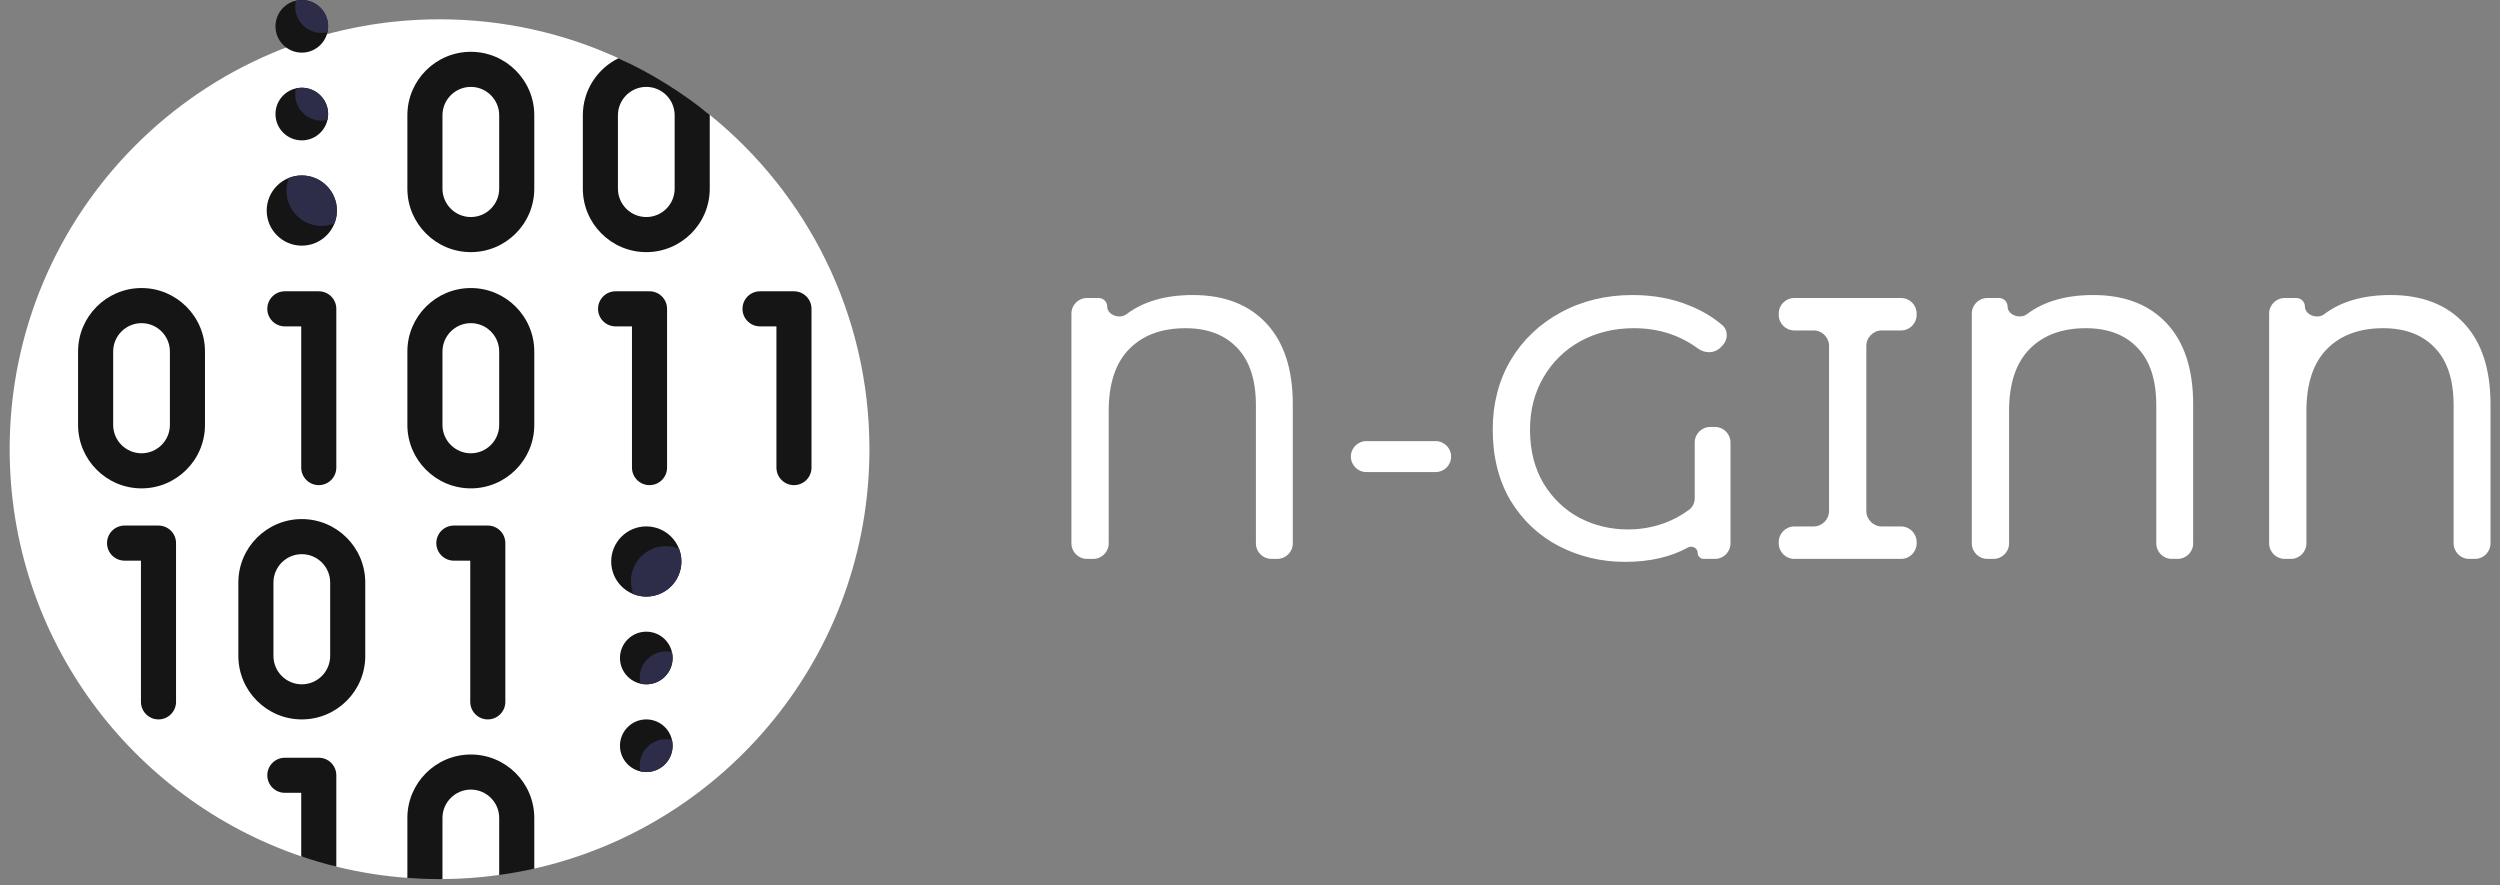 <svg width="161" height="57" viewBox="0 0 161 57" fill="none" xmlns="http://www.w3.org/2000/svg">
<rect x="0" y="0" width="161" height="57" fill="#808080" stroke="none"/>
<g clip-path="url(#clip0_44_1257)">
<path d="M55.991 28.928C55.991 42.121 46.762 53.159 34.408 55.938C34.408 55.938 33.903 54.758 33.278 54.758C32.654 54.758 32.148 56.348 32.148 56.348C30.953 56.514 29.734 56.604 28.496 56.612C27.257 56.62 27.99 54.758 27.366 54.758C26.741 54.758 26.236 56.536 26.236 56.536C24.67 56.421 23.141 56.175 21.659 55.81C21.25 55.709 20.996 55.164 20.594 55.045C20.243 54.941 19.744 55.266 19.399 55.149C8.479 51.44 0.622 41.102 0.622 28.928C0.622 13.638 13.017 1.243 28.306 1.243C32.42 1.243 36.323 2.14 39.832 3.749C40.981 4.276 41.981 5.005 43.039 5.678C43.934 6.248 44.901 6.741 45.722 7.406C51.987 12.481 55.991 20.237 55.991 28.928Z" fill="white"/>
<path d="M21.659 19.889V30.113C21.659 30.737 21.153 31.243 20.529 31.243C19.905 31.243 19.399 30.737 19.399 30.113V21.019H18.344C17.72 21.019 17.214 20.513 17.214 19.889C17.214 19.265 17.72 18.759 18.344 18.759H20.529C21.153 18.759 21.659 19.265 21.659 19.889ZM31.414 33.846H29.229C28.605 33.846 28.099 34.352 28.099 34.976C28.099 35.6 28.605 36.106 29.229 36.106H30.284V45.2C30.284 45.824 30.79 46.33 31.414 46.33C32.038 46.33 32.544 45.824 32.544 45.2V34.976C32.544 34.352 32.038 33.846 31.414 33.846ZM10.207 33.846H8.022C7.398 33.846 6.892 34.352 6.892 34.976C6.892 35.6 7.398 36.106 8.022 36.106H9.077V45.2C9.077 45.824 9.583 46.33 10.207 46.33C10.831 46.33 11.337 45.824 11.337 45.2V34.976C11.337 34.352 10.831 33.846 10.207 33.846ZM20.529 48.798H18.344C17.72 48.798 17.214 49.304 17.214 49.928C17.214 50.552 17.72 51.058 18.344 51.058H19.399V55.148C20.139 55.4 20.893 55.62 21.659 55.809V49.928C21.659 49.304 21.153 48.798 20.529 48.798ZM51.132 18.759H48.946C48.322 18.759 47.816 19.265 47.816 19.889C47.816 20.513 48.322 21.019 48.946 21.019H50.002V30.113C50.002 30.737 50.507 31.243 51.132 31.243C51.756 31.243 52.261 30.737 52.261 30.113V19.889C52.261 19.265 51.756 18.759 51.132 18.759ZM41.829 18.759H39.644C39.019 18.759 38.514 19.265 38.514 19.889C38.514 20.513 39.019 21.019 39.644 21.019H40.699V30.113C40.699 30.737 41.205 31.243 41.829 31.243C42.453 31.243 42.959 30.737 42.959 30.113V19.889C42.959 19.265 42.453 18.759 41.829 18.759Z" fill="#151515"/>
<path d="M30.322 31.451C28.069 31.451 26.235 29.618 26.235 27.365V22.637C26.235 20.384 28.069 18.55 30.322 18.55C32.575 18.55 34.408 20.384 34.408 22.637V27.365C34.408 29.618 32.575 31.451 30.322 31.451ZM30.322 20.811C29.315 20.811 28.495 21.63 28.495 22.637V27.365C28.495 28.372 29.315 29.191 30.322 29.191C31.329 29.191 32.148 28.372 32.148 27.365V22.637C32.148 21.63 31.329 20.811 30.322 20.811ZM9.115 31.451C6.862 31.451 5.028 29.618 5.028 27.365V22.637C5.028 20.384 6.862 18.55 9.115 18.55C11.368 18.55 13.201 20.384 13.201 22.637V27.365C13.201 29.618 11.368 31.451 9.115 31.451ZM9.115 20.811C8.108 20.811 7.288 21.63 7.288 22.637V27.365C7.288 28.372 8.108 29.191 9.115 29.191C10.122 29.191 10.941 28.372 10.941 27.365V22.637C10.941 21.63 10.122 20.811 9.115 20.811ZM30.322 48.59C28.069 48.59 26.235 50.423 26.235 52.676V56.536C26.919 56.587 27.61 56.613 28.306 56.613C28.369 56.613 28.432 56.612 28.495 56.612V52.676C28.495 51.669 29.315 50.85 30.322 50.85C31.329 50.85 32.148 51.669 32.148 52.676V56.348C32.912 56.242 33.666 56.105 34.408 55.938V52.676C34.408 50.423 32.575 48.59 30.322 48.59ZM19.436 46.33C17.183 46.33 15.35 44.496 15.35 42.243V37.515C15.35 35.262 17.183 33.429 19.436 33.429C21.69 33.429 23.523 35.262 23.523 37.515V42.243C23.523 44.496 21.69 46.33 19.436 46.33ZM19.436 35.689C18.429 35.689 17.61 36.508 17.61 37.515V42.243C17.61 43.25 18.429 44.07 19.436 44.07C20.444 44.07 21.263 43.25 21.263 42.243V37.515C21.263 36.508 20.444 35.689 19.436 35.689ZM30.322 16.237C28.069 16.237 26.235 14.404 26.235 12.151V7.423C26.235 5.169 28.069 3.336 30.322 3.336C32.575 3.336 34.408 5.169 34.408 7.423V12.151C34.408 14.404 32.575 16.237 30.322 16.237ZM30.322 5.596C29.315 5.596 28.495 6.416 28.495 7.423V12.151C28.495 13.158 29.315 13.977 30.322 13.977C31.329 13.977 32.148 13.158 32.148 12.151V7.423C32.148 6.416 31.329 5.596 30.322 5.596ZM37.535 7.423V12.151C37.535 14.404 39.368 16.237 41.622 16.237C43.875 16.237 45.708 14.404 45.708 12.151V7.423C45.708 7.413 45.708 7.404 45.708 7.395C43.92 5.948 41.948 4.719 39.833 3.749C38.474 4.414 37.535 5.811 37.535 7.423ZM43.448 7.423V12.151C43.448 13.158 42.629 13.977 41.622 13.977C40.614 13.977 39.795 13.158 39.795 12.151V7.423C39.795 6.416 40.614 5.596 41.622 5.596C42.629 5.596 43.448 6.416 43.448 7.423Z" fill="#151515"/>
<path d="M21.696 13.56C21.696 14.808 20.684 15.82 19.436 15.82C18.188 15.82 17.176 14.808 17.176 13.56C17.176 12.312 18.188 11.3 19.436 11.3C20.684 11.3 21.696 12.312 21.696 13.56ZM19.436 9.04C20.372 9.04 21.131 8.281 21.131 7.345C21.131 6.409 20.372 5.65 19.436 5.65C18.5 5.65 17.741 6.409 17.741 7.345C17.741 8.281 18.5 9.04 19.436 9.04ZM19.436 3.39C20.372 3.39 21.131 2.631 21.131 1.695C21.131 0.759 20.372 0 19.436 0C18.5 0 17.741 0.759 17.741 1.695C17.741 2.631 18.5 3.39 19.436 3.39ZM41.621 38.42C40.373 38.42 39.361 37.408 39.361 36.16C39.361 34.912 40.373 33.9 41.621 33.9C42.87 33.9 43.882 34.912 43.882 36.16C43.882 37.408 42.87 38.42 41.621 38.42ZM39.926 42.375C39.926 43.311 40.685 44.07 41.621 44.07C42.558 44.07 43.316 43.311 43.316 42.375C43.316 41.439 42.558 40.68 41.621 40.68C40.685 40.68 39.926 41.439 39.926 42.375ZM39.926 48.025C39.926 48.961 40.685 49.72 41.621 49.72C42.558 49.72 43.316 48.961 43.316 48.025C43.316 47.089 42.558 46.33 41.621 46.33C40.685 46.33 39.926 47.089 39.926 48.025Z" fill="#151515"/>
<path d="M21.697 13.56C21.697 13.854 21.641 14.134 21.539 14.391C21.282 14.493 21.001 14.549 20.708 14.549C19.459 14.549 18.448 13.537 18.448 12.289C18.448 11.995 18.504 11.715 18.605 11.458C18.863 11.356 19.143 11.3 19.437 11.3C20.685 11.3 21.697 12.312 21.697 13.56ZM19.437 5.65C19.306 5.65 19.178 5.665 19.056 5.693C19.028 5.816 19.013 5.943 19.013 6.074C19.013 7.01 19.771 7.769 20.708 7.769C20.839 7.769 20.966 7.754 21.089 7.726C21.117 7.603 21.132 7.476 21.132 7.345C21.132 6.409 20.373 5.65 19.437 5.65ZM20.708 2.119C20.839 2.119 20.966 2.104 21.089 2.076C21.117 1.954 21.132 1.826 21.132 1.695C21.132 0.759 20.373 0 19.437 0C19.306 0 19.178 0.015 19.056 0.043C19.028 0.166 19.013 0.293 19.013 0.424C19.013 1.36 19.771 2.119 20.708 2.119ZM43.882 36.16C43.882 35.866 43.826 35.586 43.724 35.328C43.467 35.227 43.187 35.171 42.893 35.171C41.645 35.171 40.633 36.183 40.633 37.431C40.633 37.724 40.689 38.005 40.791 38.262C41.048 38.364 41.328 38.42 41.622 38.42C42.87 38.42 43.882 37.408 43.882 36.16ZM43.317 42.375C43.317 42.244 43.302 42.116 43.274 41.994C43.151 41.965 43.024 41.951 42.893 41.951C41.957 41.951 41.198 42.709 41.198 43.646C41.198 43.777 41.213 43.904 41.241 44.027C41.363 44.055 41.491 44.07 41.622 44.07C42.558 44.07 43.317 43.311 43.317 42.375ZM41.198 49.296C41.198 49.427 41.213 49.554 41.241 49.677C41.363 49.705 41.491 49.72 41.622 49.72C42.558 49.72 43.317 48.961 43.317 48.025C43.317 47.894 43.302 47.766 43.274 47.644C43.151 47.615 43.024 47.601 42.893 47.601C41.957 47.601 41.198 48.359 41.198 49.296Z" fill="#2D2D4A"/>
</g>
<path d="M76.824 19C78.84 19 80.416 19.608 81.552 20.824C82.688 22.04 83.256 23.776 83.256 26.032V34.992C83.256 35.544 82.808 35.992 82.256 35.992H81.88C81.328 35.992 80.88 35.544 80.88 34.992V26.104C80.88 24.472 80.48 23.24 79.68 22.408C78.88 21.56 77.768 21.136 76.344 21.136C74.808 21.136 73.6 21.584 72.72 22.48C71.84 23.376 71.4 24.704 71.4 26.464V34.992C71.4 35.544 70.952 35.992 70.4 35.992H70C69.448 35.992 69 35.544 69 34.992V20.192C69 19.64 69.448 19.192 70 19.192H70.753C71.058 19.192 71.304 19.439 71.304 19.742C71.304 20.288 72.108 20.568 72.542 20.238C73.63 19.413 75.057 19 76.824 19Z" fill="white"/>
<path d="M86.996 29.404C86.996 28.854 87.442 28.408 87.992 28.408H92.456C93.007 28.408 93.452 28.854 93.452 29.404C93.452 29.954 93.007 30.4 92.456 30.4H87.992C87.442 30.4 86.996 29.954 86.996 29.404Z" fill="white"/>
<path d="M109.14 28.496C109.14 27.944 109.588 27.496 110.14 27.496H110.444C110.996 27.496 111.444 27.944 111.444 28.496V34.992C111.444 35.544 110.996 35.992 110.444 35.992H109.715C109.504 35.992 109.332 35.82 109.332 35.609C109.332 35.297 108.975 35.11 108.702 35.26C107.581 35.876 106.232 36.184 104.652 36.184C103.132 36.184 101.716 35.848 100.404 35.176C99.108 34.504 98.068 33.528 97.284 32.248C96.516 30.952 96.132 29.424 96.132 27.664C96.132 26 96.516 24.512 97.284 23.2C98.068 21.888 99.14 20.864 100.5 20.128C101.876 19.376 103.42 19 105.132 19C106.476 19 107.692 19.224 108.78 19.672C109.576 19.983 110.284 20.403 110.905 20.93C111.311 21.275 111.292 21.888 110.915 22.265L110.794 22.386C110.409 22.771 109.79 22.769 109.351 22.446C108.165 21.573 106.791 21.136 105.228 21.136C103.948 21.136 102.796 21.416 101.772 21.976C100.764 22.536 99.972 23.312 99.396 24.304C98.82 25.296 98.532 26.416 98.532 27.664C98.532 28.992 98.82 30.144 99.396 31.12C99.988 32.096 100.764 32.84 101.724 33.352C102.684 33.848 103.724 34.096 104.844 34.096C105.628 34.096 106.388 33.968 107.124 33.712C107.729 33.493 108.282 33.197 108.784 32.822C109.016 32.649 109.14 32.369 109.14 32.079V28.496Z" fill="white"/>
<path d="M121.191 21.28C120.639 21.28 120.191 21.728 120.191 22.28V32.904C120.191 33.456 120.639 33.904 121.191 33.904H122.431C122.983 33.904 123.431 34.352 123.431 34.904V34.992C123.431 35.544 122.983 35.992 122.431 35.992H115.551C114.999 35.992 114.551 35.544 114.551 34.992V34.904C114.551 34.352 114.999 33.904 115.551 33.904H116.791C117.343 33.904 117.791 33.456 117.791 32.904V22.28C117.791 21.728 117.343 21.28 116.791 21.28H115.551C114.999 21.28 114.551 20.832 114.551 20.28V20.192C114.551 19.64 114.999 19.192 115.551 19.192H122.431C122.983 19.192 123.431 19.64 123.431 20.192V20.28C123.431 20.832 122.983 21.28 122.431 21.28H121.191Z" fill="white"/>
<path d="M134.808 19C136.824 19 138.4 19.608 139.536 20.824C140.672 22.04 141.24 23.776 141.24 26.032V34.992C141.24 35.544 140.793 35.992 140.24 35.992H139.864C139.312 35.992 138.864 35.544 138.864 34.992V26.104C138.864 24.472 138.464 23.24 137.664 22.408C136.864 21.56 135.752 21.136 134.328 21.136C132.792 21.136 131.584 21.584 130.704 22.48C129.824 23.376 129.384 24.704 129.384 26.464V34.992C129.384 35.544 128.937 35.992 128.384 35.992H127.984C127.432 35.992 126.984 35.544 126.984 34.992V20.192C126.984 19.64 127.432 19.192 127.984 19.192H128.738C129.042 19.192 129.288 19.439 129.288 19.742C129.288 20.288 130.092 20.568 130.527 20.238C131.614 19.413 133.042 19 134.808 19Z" fill="white"/>
<path d="M153.957 19C155.973 19 157.549 19.608 158.685 20.824C159.821 22.04 160.389 23.776 160.389 26.032V34.992C160.389 35.544 159.941 35.992 159.389 35.992H159.013C158.461 35.992 158.013 35.544 158.013 34.992V26.104C158.013 24.472 157.613 23.24 156.813 22.408C156.013 21.56 154.901 21.136 153.477 21.136C151.941 21.136 150.733 21.584 149.853 22.48C148.973 23.376 148.533 24.704 148.533 26.464V34.992C148.533 35.544 148.085 35.992 147.533 35.992H147.133C146.581 35.992 146.133 35.544 146.133 34.992V20.192C146.133 19.64 146.581 19.192 147.133 19.192H147.886C148.19 19.192 148.437 19.439 148.437 19.742C148.437 20.288 149.241 20.568 149.675 20.238C150.763 19.413 152.19 19 153.957 19Z" fill="white"/>
<defs>
<clipPath id="clip0_44_1257">
<rect width="56.613" height="56.613" fill="white"/>
</clipPath>
</defs>
</svg>
